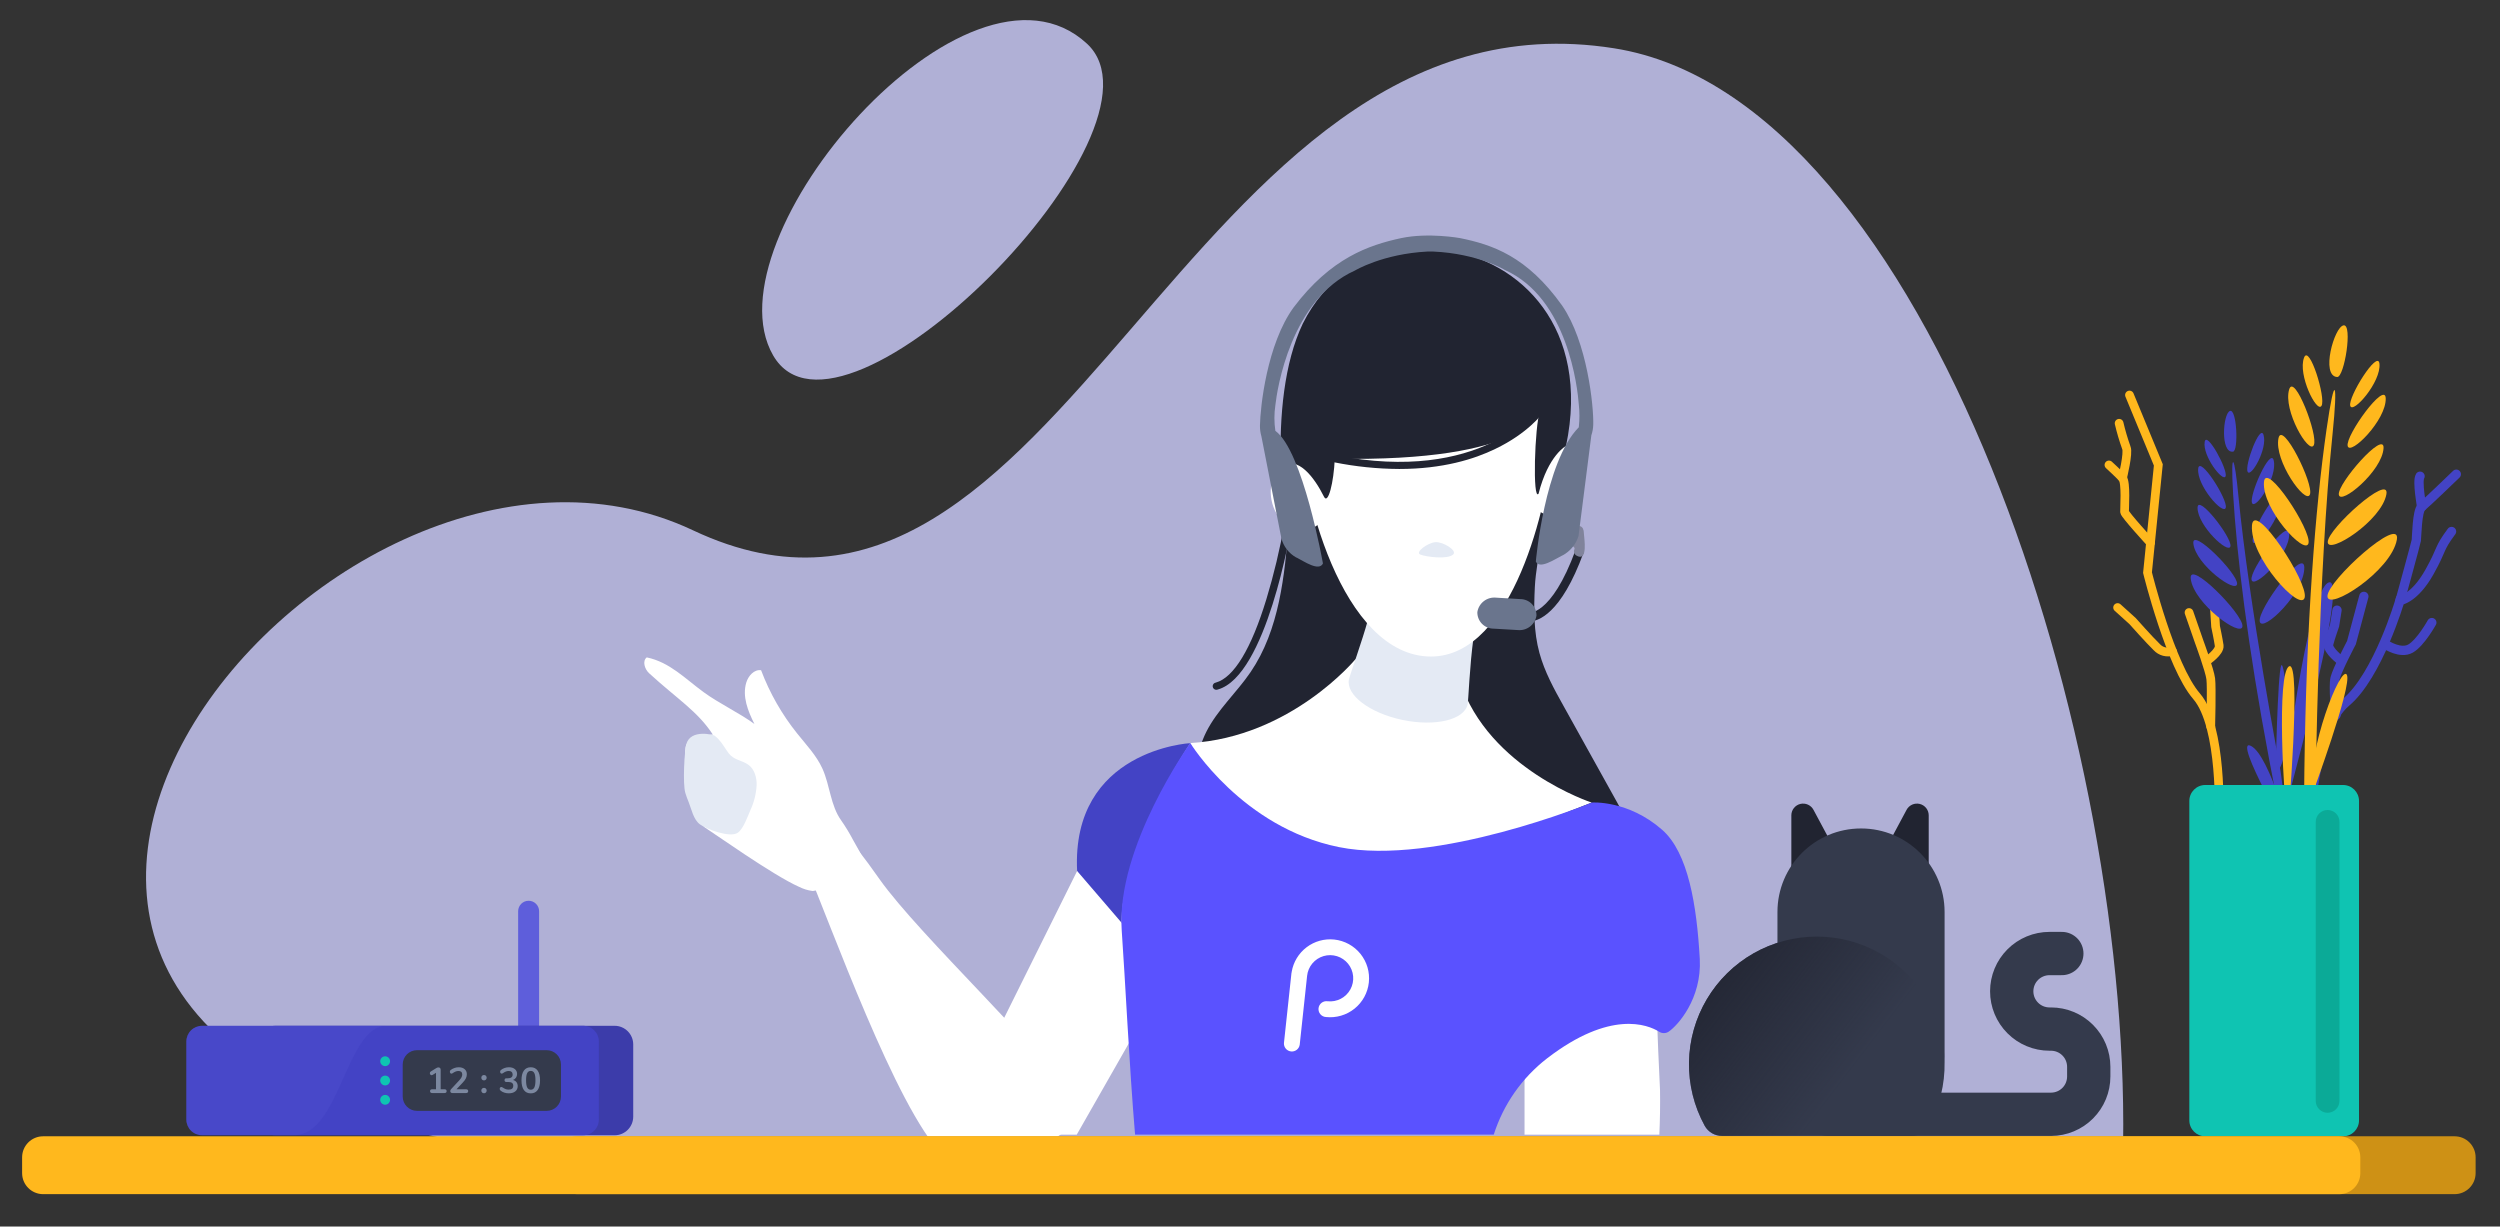 <svg width="693" height="340" viewBox="0 0 693 340" fill="none" xmlns="http://www.w3.org/2000/svg">
<rect x="0" y="0" width="693" height="340" fill="#333333" stroke="none"/>
<path opacity="0.8" d="M588.4 322.71C592.1 206.56 534.77 27.23 447.45 13.39C328 -5.54 294.68 195.43 192.1 147C89.52 98.57 -64.09 291 143.43 319.1C158.62 321.16 173.43 323.71 187.84 326.64L588.4 322.71Z" fill="#CFCFFF"/>
<path opacity="0.8" d="M301.32 12.12C327.14 36.04 233.11 131.02 214.32 98.53C195.53 66.04 268.33 -18.42 301.32 12.12Z" fill="#CFCFFF"/>
<path d="M422.6 314.53C422.6 296.98 422.6 283.35 422.6 283.35L459.91 270.52C458.37 271.06 460.14 299.97 460.16 302.19C460.22 306.3 460.16 310.41 459.97 314.53H422.6Z" fill="white"/>
<path d="M427 136.16C429.3 144.24 425.89 154.08 425.46 162.69C425.16 168.84 425.12 175.1 426.74 181.03C428.16 186.22 430.8 191.03 433.41 195.69L448.12 222.16C450.53 226.49 453.01 231.41 451.65 236.16C450.29 240.91 445.65 243.76 441.32 246.16C434.54 249.96 427.71 253.78 420.32 256.29C406.22 261.1 390.76 260.87 376.19 257.77C363.19 255.01 350.19 249.71 341.25 239.84C332.31 229.97 328.41 214.84 334.37 202.9C337.46 196.74 342.78 192.01 346.66 186.31C354.66 174.54 356.1 159.62 357.26 145.42C358.26 132.77 358.52 123.51 366.26 113.18C370.276 107.86 374.735 102.888 379.59 98.32L404.71 105.48L413.35 115.61L424.56 131.13C425.663 132.65 426.489 134.353 427 136.16V136.16Z" fill="#212431"/>
<path d="M329.91 206C329.91 206 296.91 207.82 298.58 241.46C298.58 241.46 301.05 253.01 310.94 257.95C310.94 257.93 308.42 239.58 329.91 206Z" fill="#4343C5"/>
<path d="M441.23 222.48C441.23 222.48 412.64 213.14 404.71 188.85L375.71 182.76C375.71 182.76 357.84 204.36 329.88 205.98C329.88 205.98 342.48 231.38 370.88 236.85C399.28 242.32 411 234.07 441.23 222.48Z" fill="white"/>
<path d="M337.29 191.21C337.159 191.227 337.025 191.218 336.897 191.184C336.77 191.149 336.65 191.09 336.545 191.009C336.44 190.928 336.352 190.828 336.286 190.713C336.22 190.598 336.177 190.471 336.16 190.34C336.143 190.209 336.152 190.075 336.186 189.947C336.221 189.82 336.28 189.7 336.361 189.595C336.442 189.49 336.542 189.402 336.657 189.336C336.772 189.27 336.899 189.227 337.03 189.21C342.03 187.82 346.85 179.84 351.03 166.13C353.115 159.263 354.784 152.277 356.03 145.21C356.072 144.945 356.219 144.707 356.436 144.55C356.654 144.392 356.925 144.328 357.19 144.37C357.455 144.412 357.693 144.558 357.85 144.776C358.008 144.994 358.072 145.265 358.03 145.53C357.75 147.24 351.03 187.37 337.58 191.13C337.489 191.174 337.391 191.201 337.29 191.21V191.21Z" fill="#212431"/>
<path d="M373.93 188.31C373.02 192.61 379.65 197.65 388.74 199.56C397.83 201.47 405.92 199.56 406.83 195.22C407.06 194.09 407.35 184.72 408.49 176.52C410.03 165.52 380.74 166.01 379.13 172.04C377.76 177.16 374.16 187.2 373.93 188.31Z" fill="#E4EAF4"/>
<path d="M429.87 126.64C428.58 141.31 418.34 184.7 394.43 181.86C370.52 179.02 359.24 132.32 360.26 113.22C361.28 94.12 376.42 77.38 399.93 78.38C423.44 79.38 431.88 103.64 429.87 126.64Z" fill="white"/>
<path d="M438.44 134.674C439.556 129.361 437.136 124.355 433.034 123.492C428.932 122.63 424.701 126.238 423.584 131.551C422.468 136.864 424.888 141.87 428.99 142.732C433.092 143.594 437.323 139.986 438.44 134.674Z" fill="white"/>
<path d="M362.394 146.815C366.822 145.946 369.557 140.888 368.503 135.518C367.449 130.147 363.006 126.497 358.578 127.366C354.15 128.235 351.415 133.293 352.469 138.663C353.522 144.034 357.966 147.684 362.394 146.815Z" fill="white"/>
<path d="M370 127.16C369.72 133.67 368.16 140.05 367 137.67C364.3 132.25 359.68 126.15 355.05 129.25C354.6 115.43 355.94 100.65 361.12 89.74C373.88 64.12 400.87 69.38 400.87 69.38C421.21 72.09 440.99 90.81 434.1 123.61C434.1 123.61 429.18 126.17 426.49 136.85C424.8 139.13 425.38 118.21 426.89 113.85C426.85 113.89 424 128.13 370 127.16Z" fill="#212431"/>
<path d="M387.88 130C381.801 129.968 375.739 129.345 369.78 128.14C369.545 128.066 369.345 127.908 369.219 127.695C369.093 127.483 369.05 127.232 369.099 126.99C369.147 126.748 369.283 126.532 369.481 126.385C369.679 126.237 369.924 126.168 370.17 126.19C410.69 134.19 425.89 113.52 426.04 113.31C426.194 113.096 426.427 112.952 426.688 112.909C426.948 112.866 427.215 112.927 427.43 113.08C427.641 113.234 427.784 113.465 427.827 113.723C427.87 113.981 427.81 114.246 427.66 114.46C427.5 114.69 423.59 120.09 414.45 124.46C408.67 127.27 399.93 130 387.88 130Z" fill="#212431"/>
<path d="M402.86 153.66C403.95 152.56 399.97 150.11 397.86 150.29C395.75 150.47 392.17 153.09 393.7 153.72C395.23 154.35 401.34 155.19 402.86 153.66Z" fill="#E4EAF4"/>
<path d="M423.8 172.28C426.28 172.28 432.68 170.41 438.98 153.15L436.79 152.35C429.94 171.12 423.49 169.93 423.41 169.91L422.81 172.17C423.134 172.25 423.467 172.287 423.8 172.28V172.28Z" fill="#212431"/>
<path d="M437.13 154.08C436.866 153.968 436.644 153.778 436.493 153.534C436.343 153.29 436.272 153.006 436.29 152.72C436.374 152.514 436.435 152.299 436.47 152.08C436.47 151.65 435.96 151.33 435.47 151.2C434.989 151.122 434.525 150.96 434.1 150.72C434.02 149.72 435.43 148.86 436.23 148.23C436.989 147.628 437.481 146.752 437.6 145.79C437.843 145.786 438.083 145.85 438.292 145.976C438.5 146.101 438.67 146.283 438.78 146.5C438.969 146.914 439.061 147.365 439.05 147.82C439.14 149.31 440.22 155.71 437.13 154.08Z" fill="#80839B"/>
<path d="M388.42 66C379.42 67.94 368.9 71.53 358.58 85.23C351.17 95.45 349.35 112.88 349.26 117.95C349.242 118.964 349.377 119.976 349.66 120.95L355.2 149.25C355.499 150.369 356.021 151.416 356.734 152.328C357.447 153.24 358.337 153.999 359.35 154.56H359.42C361.49 155.61 365.61 158.48 366.72 156.2C366.72 156.2 361.17 124.94 353.53 119.43C353.179 117.08 353.179 114.69 353.53 112.34C354 108 357.76 83 375.57 75C375.57 75 383.23 70.38 395.67 69.73C396.21 69.73 396.76 69.73 397.31 69.73C409.72 70.29 417.17 74.85 417.17 74.85C434.64 82.67 437.32 107.7 437.64 112.1C437.878 114.207 437.878 116.333 437.64 118.44C428.15 128.03 425.73 155.65 425.73 155.65C426.73 157.93 430.99 155.02 433.11 153.95H433.17C435.269 152.805 436.843 150.891 437.56 148.61L441.12 120.67C441.449 119.703 441.628 118.691 441.65 117.67C441.78 112.6 440.01 94.88 433.04 84.73C423.28 71 413.65 67.82 404.72 66C404.72 66 396 64.41 388.42 66Z" fill="#6A758D"/>
<path d="M414 174.26L420.69 174.65C421.907 174.78 423.128 174.438 424.1 173.693C425.071 172.949 425.719 171.859 425.91 170.65V170.65C425.922 170.053 425.815 169.459 425.594 168.904C425.374 168.349 425.045 167.843 424.627 167.417C424.209 166.99 423.71 166.651 423.159 166.42C422.609 166.189 422.017 166.07 421.42 166.07L414.74 165.67C413.523 165.54 412.302 165.882 411.33 166.627C410.359 167.371 409.711 168.461 409.52 169.67V169.67C409.507 170.267 409.613 170.861 409.832 171.417C410.051 171.972 410.378 172.479 410.796 172.906C411.213 173.334 411.711 173.674 412.261 173.906C412.812 174.138 413.403 174.259 414 174.26Z" fill="#6A758D"/>
<path d="M262.27 314.53L298.58 241.44L323.57 270.52L298.47 314.53H262.27Z" fill="white"/>
<path d="M462.52 286C462.133 286.248 461.684 286.379 461.225 286.379C460.766 286.379 460.316 286.248 459.93 286C456.72 284 446.36 279.91 428.86 293.37C421.898 298.752 416.74 306.125 414.07 314.51H314.64C313.05 295.74 311.87 270.86 310.94 257.91C309.3 234.82 329.94 205.96 329.94 205.96C329.94 205.96 344.3 229.41 371.17 234.82C398.04 240.23 441.26 222.46 441.26 222.46C441.26 222.46 451.26 221.71 460.74 230.01C468 236.36 470.35 251.01 471.18 265.84C471.76 276.85 465.06 284.3 462.52 286Z" fill="#5A52FF"/>
<path d="M615.12 226.61C615.12 226.61 616.12 201.37 608.89 193C601.66 184.63 595.29 158.73 595.29 158.73L598.29 128.87L590.29 109.5" stroke="#FFB81D" stroke-width="2.42" stroke-miterlimit="10" stroke-linecap="round"/>
<path d="M612.82 201.43C612.82 201.43 613.11 190.51 612.82 188.16C612.53 185.81 609.62 177.91 609.62 177.91L606.8 169.79" stroke="#FFB81D" stroke-width="2.42" stroke-miterlimit="10" stroke-linecap="round"/>
<path d="M611.72 183.21C611.72 183.21 615.41 180.71 615.16 178.95C614.91 177.19 614.16 173.67 614.16 173.67L613.67 165.67" stroke="#FFB81D" stroke-width="2.42" stroke-miterlimit="10" stroke-linecap="round"/>
<path d="M596.12 150.45C596.12 150.45 588.98 142.67 588.93 141.89C588.88 141.11 589.42 133.67 588.36 132.51C587.3 131.35 584.6 128.88 584.6 128.88" stroke="#FFB81D" stroke-width="2.42" stroke-miterlimit="10" stroke-linecap="round"/>
<path d="M602.21 180.55C601.452 180.79 600.641 180.809 599.873 180.605C599.104 180.402 598.41 179.984 597.87 179.4C595.8 177.4 591.15 172.16 591.15 172.16L587 168.41" stroke="#FFB81D" stroke-width="2.42" stroke-miterlimit="10" stroke-linecap="round"/>
<path d="M588.36 132.51C588.36 132.51 590.08 125.51 589.42 124.12C588.626 121.896 587.958 119.629 587.42 117.33" stroke="#FFB81D" stroke-width="2.42" stroke-miterlimit="10" stroke-linecap="round"/>
<path d="M640.31 227.41C640.31 227.41 641.43 202.14 650.31 194.67C659.19 187.2 665.26 166.47 665.26 166.47C665.26 166.47 669.33 165.97 673.49 158.47C677.15 151.92 675.82 152.38 679.57 147.33" stroke="#4343C5" stroke-width="2.58" stroke-miterlimit="10" stroke-linecap="round"/>
<path d="M647.54 198.24C647.54 198.24 646.73 190.3 647.29 187.99C647.85 185.68 651.82 178.15 651.82 178.15L655.26 165.32" stroke="#4343C5" stroke-width="2.58" stroke-miterlimit="10" stroke-linecap="round"/>
<path d="M649 183.18C649 183.18 645.06 180.26 645.5 178.53C645.94 176.8 647.14 173.39 647.14 173.39L647.82 169.14" stroke="#4343C5" stroke-width="2.58" stroke-miterlimit="10" stroke-linecap="round"/>
<path d="M665.3 166.47C665.3 166.47 669.68 150.56 669.8 149.78C669.92 149 669.99 141.54 671.29 140.5C672.59 139.46 680.89 131.45 680.89 131.45" stroke="#4343C5" stroke-width="2.58" stroke-miterlimit="10" stroke-linecap="round"/>
<path d="M661.39 178.7C661.39 178.7 665.39 181.36 668.18 179.79C670.97 178.22 674.1 172.58 674.1 172.58" stroke="#4343C5" stroke-width="2.58" stroke-miterlimit="10" stroke-linecap="round"/>
<path d="M671.29 140.5C671.29 140.5 669.98 133.27 670.84 132.01" stroke="#4343C5" stroke-width="2.58" stroke-miterlimit="10" stroke-linecap="round"/>
<path d="M632.48 227.84C632.48 227.84 651.48 159.77 645.6 161.43C639.72 163.09 632.64 217 632.48 227.84Z" fill="#4343C5"/>
<path d="M640.79 220.66C640.79 220.66 652.15 189.92 650.54 187.04C648.93 184.16 639.57 207.57 640.79 220.66Z" fill="#FFB81D"/>
<path d="M632.16 213.65C632.16 213.65 623.46 168.17 620.46 137.23C619.46 126.46 618.26 123.8 619.02 136.95C620.02 153.86 623.02 178.83 629.02 210.59C639.71 267.05 632.16 213.65 632.16 213.65Z" fill="#4343C5"/>
<path d="M608 150.71C608.68 156.55 619.93 164.71 620.12 161.84C620.31 158.97 607.41 146 608 150.71Z" fill="#4343C5"/>
<path d="M609.16 140.75C609.16 145.75 617.82 153.8 618.28 151.41C618.74 149.02 609.18 136.74 609.16 140.75Z" fill="#4343C5"/>
<path d="M609.34 129.9C608.87 134.62 616.34 142.96 616.98 140.74C617.62 138.52 609.71 126.12 609.34 129.9Z" fill="#4343C5"/>
<path d="M611.14 122.48C610.48 126.41 616.27 133.83 616.93 132.01C617.59 130.19 611.67 119.33 611.14 122.48Z" fill="#4343C5"/>
<path d="M634.56 148C634.7 153.88 624.71 163.51 624.13 160.72C623.55 157.93 634.44 143.32 634.56 148Z" fill="#4343C5"/>
<path d="M607.27 160.42C608.08 167.33 621.39 176.96 621.61 173.59C621.83 170.22 606.63 154.89 607.27 160.42Z" fill="#4343C5"/>
<path d="M638.75 157.25C638.92 164.2 627.1 175.6 626.4 172.3C625.7 169 638.61 151.68 638.75 157.25Z" fill="#4343C5"/>
<path d="M632 138.34C632.72 143.34 625.26 152.47 624.47 150.17C623.68 147.87 631.38 134.36 632 138.34Z" fill="#4343C5"/>
<path d="M630.27 127.61C631.39 132.22 625.17 141.53 624.27 139.43C623.37 137.33 629.37 123.93 630.27 127.61Z" fill="#4343C5"/>
<path d="M627.44 120.53C628.65 124.33 623.96 132.53 623.05 130.78C622.14 129.03 626.48 117.48 627.44 120.53Z" fill="#4343C5"/>
<path d="M619 125.2C620.56 124.99 620.07 113.2 618.13 113.92C616.19 114.64 615.43 125.69 619 125.2Z" fill="#4343C5"/>
<path d="M635.57 233.54C635.57 233.54 629.22 209.32 623.93 206.75C618.64 204.18 635.57 233.54 635.57 233.54Z" fill="#4343C5"/>
<path d="M630.78 214.51C636.37 209.65 633.33 182.14 632.34 184.51C631.35 186.88 630.78 214.51 630.78 214.51Z" fill="#4343C5"/>
<path d="M641.9 218.44C641.9 218.44 642.54 159.36 646.62 119.91C648.04 106.18 647.27 102.57 644.89 119.21C641.83 140.6 639.3 172.59 638.77 213.82C637.83 287.13 641.9 218.44 641.9 218.44Z" fill="#FFB81D"/>
<path d="M627.57 133.61C626.95 141.09 638.95 154.11 639.91 150.61C640.87 147.11 628.07 127.62 627.57 133.61Z" fill="#FFB81D"/>
<path d="M631.6 121.46C630.3 127.72 639.12 139.97 640.3 137.1C641.48 134.23 632.64 116.45 631.6 121.46Z" fill="#FFB81D"/>
<path d="M634.56 107.93C632.79 113.72 640.01 126.04 641.37 123.43C642.73 120.82 636 103.3 634.56 107.93Z" fill="#FFB81D"/>
<path d="M638.69 99.12C636.87 103.87 642.23 114.61 643.52 112.5C644.81 110.39 640.15 95.32 638.69 99.12Z" fill="#FFB81D"/>
<path d="M661.51 137C660.21 144.39 645.27 153.91 645.25 150.26C645.23 146.61 662.56 131.07 661.51 137Z" fill="#FFB81D"/>
<path d="M624.25 145.58C623.51 154.43 637.72 169.83 638.85 165.67C639.98 161.51 624.85 138.5 624.25 145.58Z" fill="#FFB81D"/>
<path d="M664.41 149.58C662.87 158.32 645.2 169.58 645.17 165.27C645.14 160.96 665.65 142.58 664.41 149.58Z" fill="#FFB81D"/>
<path d="M660.72 124.21C660.38 130.6 648.72 140.21 648.32 137.11C647.92 134.01 661 119.1 660.72 124.21Z" fill="#FFB81D"/>
<path d="M661.32 110.38C661.55 116.43 651.42 126.49 650.77 123.62C650.12 120.75 661.13 105.54 661.32 110.38Z" fill="#FFB81D"/>
<path d="M659.58 100.8C660.12 105.86 652.2 114.87 651.49 112.51C650.78 110.15 659.14 96.75 659.58 100.8Z" fill="#FFB81D"/>
<path d="M647.86 104.51C649.86 104.64 652.24 89.74 649.63 90.19C647.02 90.64 643.25 104.21 647.86 104.51Z" fill="#FFB81D"/>
<path d="M634.17 228.54C634.17 228.54 638.07 182.94 634.55 184.7C631.03 186.46 633 221.63 634.17 228.54Z" fill="#FFB81D"/>
<path d="M649.49 217.6H611.31C608.863 217.6 606.88 219.583 606.88 222.03V310.56C606.88 313.007 608.863 314.99 611.31 314.99H649.49C651.937 314.99 653.92 313.007 653.92 310.56V222.03C653.92 219.583 651.937 217.6 649.49 217.6Z" fill="#0FC4B2"/>
<path d="M648.5 227.82C648.5 226.003 647.027 224.53 645.21 224.53C643.393 224.53 641.92 226.003 641.92 227.82V305.17C641.92 306.987 643.393 308.46 645.21 308.46C647.027 308.46 648.5 306.987 648.5 305.17V227.82Z" fill="#0BAA97"/>
<path d="M149.44 252.6C149.44 250.993 148.139 249.69 146.535 249.69C144.931 249.69 143.63 250.993 143.63 252.6V287.57C143.63 289.177 144.931 290.48 146.535 290.48C148.139 290.48 149.44 289.177 149.44 287.57V252.6Z" fill="#5E5EDB"/>
<path d="M170.36 284.35H76.36C73.505 284.35 71.19 286.665 71.19 289.52V309.53C71.19 312.385 73.505 314.7 76.36 314.7H170.36C173.215 314.7 175.53 312.385 175.53 309.53V289.52C175.53 286.665 173.215 284.35 170.36 284.35Z" fill="#3C3CAA"/>
<path d="M161.65 314.69H56C54.847 314.687 53.742 314.228 52.927 313.413C52.112 312.598 51.653 311.493 51.65 310.34V288.7C51.653 287.547 52.112 286.442 52.927 285.627C53.742 284.812 54.847 284.353 56 284.35H161.65C162.804 284.35 163.91 284.808 164.726 285.624C165.542 286.44 166 287.546 166 288.7V310.34C166 311.494 165.542 312.6 164.726 313.416C163.91 314.232 162.804 314.69 161.65 314.69V314.69Z" fill="#4343C5"/>
<path opacity="0.2" d="M81.48 314.69C94.33 314.69 95.84 284.35 107.18 284.35H56C54.847 284.353 53.742 284.812 52.927 285.627C52.112 286.442 51.653 287.547 51.65 288.7V310.34C51.653 311.493 52.112 312.598 52.927 313.413C53.742 314.228 54.847 314.687 56 314.69H81.48Z" fill="#5E5EDB"/>
<path d="M106.76 306.23C107.511 306.23 108.12 305.621 108.12 304.87C108.12 304.119 107.511 303.51 106.76 303.51C106.009 303.51 105.4 304.119 105.4 304.87C105.4 305.621 106.009 306.23 106.76 306.23Z" fill="#0FC4B2"/>
<path d="M106.76 300.88C107.511 300.88 108.12 300.271 108.12 299.52C108.12 298.769 107.511 298.16 106.76 298.16C106.009 298.16 105.4 298.769 105.4 299.52C105.4 300.271 106.009 300.88 106.76 300.88Z" fill="#0FC4B2"/>
<path d="M106.76 295.53C107.511 295.53 108.12 294.921 108.12 294.17C108.12 293.419 107.511 292.81 106.76 292.81C106.009 292.81 105.4 293.419 105.4 294.17C105.4 294.921 106.009 295.53 106.76 295.53Z" fill="#0FC4B2"/>
<path d="M151.53 291.11H115.6C113.407 291.11 111.63 292.887 111.63 295.08V303.96C111.63 306.153 113.407 307.93 115.6 307.93H151.53C153.723 307.93 155.5 306.153 155.5 303.96V295.08C155.5 292.887 153.723 291.11 151.53 291.11Z" fill="#343A4C"/>
<path d="M123.205 301.949C123.605 301.949 123.806 302.119 123.806 302.459C123.806 302.813 123.605 302.99 123.205 302.99H119.822C119.415 302.99 119.211 302.813 119.211 302.459C119.211 302.119 119.415 301.949 119.822 301.949H120.863V297.384L119.902 297.975C119.808 298.028 119.725 298.055 119.651 298.055C119.511 298.055 119.391 297.995 119.291 297.875C119.198 297.755 119.151 297.621 119.151 297.474C119.151 297.281 119.238 297.131 119.411 297.024L120.963 296.063C121.163 295.943 121.353 295.883 121.533 295.883C121.72 295.883 121.87 295.94 121.984 296.053C122.097 296.167 122.154 296.323 122.154 296.524V301.949H123.205ZM129.177 301.949C129.577 301.949 129.778 302.119 129.778 302.459C129.778 302.813 129.577 302.99 129.177 302.99H125.373C125.2 302.99 125.063 302.94 124.963 302.84C124.863 302.733 124.813 302.603 124.813 302.449C124.813 302.249 124.889 302.069 125.043 301.909L127.325 299.456C127.606 299.149 127.809 298.869 127.936 298.616C128.069 298.355 128.136 298.098 128.136 297.845C128.136 297.531 128.046 297.291 127.866 297.124C127.686 296.957 127.429 296.874 127.095 296.874C126.821 296.874 126.554 296.927 126.294 297.034C126.041 297.134 125.784 297.274 125.523 297.454C125.457 297.501 125.39 297.541 125.323 297.575C125.256 297.601 125.19 297.615 125.123 297.615C125.01 297.615 124.909 297.561 124.823 297.454C124.743 297.348 124.703 297.221 124.703 297.074C124.703 296.974 124.719 296.887 124.753 296.814C124.793 296.74 124.853 296.67 124.933 296.604C125.226 296.37 125.57 296.187 125.964 296.053C126.358 295.913 126.751 295.843 127.145 295.843C127.832 295.843 128.38 296.016 128.787 296.363C129.2 296.71 129.407 297.178 129.407 297.765C129.407 298.172 129.321 298.556 129.147 298.916C128.974 299.27 128.68 299.667 128.266 300.107L126.534 301.949H129.177ZM134.163 299.486C133.949 299.486 133.772 299.416 133.632 299.276C133.492 299.129 133.422 298.949 133.422 298.736C133.422 298.522 133.492 298.345 133.632 298.205C133.772 298.065 133.949 297.995 134.163 297.995C134.376 297.995 134.553 298.065 134.693 298.205C134.833 298.345 134.903 298.522 134.903 298.736C134.903 298.949 134.833 299.129 134.693 299.276C134.553 299.416 134.376 299.486 134.163 299.486ZM134.163 303.05C133.949 303.05 133.772 302.98 133.632 302.84C133.492 302.693 133.422 302.513 133.422 302.299C133.422 302.086 133.492 301.909 133.632 301.769C133.772 301.622 133.949 301.549 134.163 301.549C134.376 301.549 134.553 301.622 134.693 301.769C134.833 301.909 134.903 302.086 134.903 302.299C134.903 302.513 134.833 302.693 134.693 302.84C134.553 302.98 134.376 303.05 134.163 303.05ZM142.206 299.366C142.627 299.473 142.947 299.677 143.167 299.977C143.394 300.271 143.507 300.638 143.507 301.078C143.507 301.685 143.284 302.169 142.837 302.53C142.39 302.89 141.786 303.07 141.025 303.07C140.591 303.07 140.174 303.003 139.774 302.87C139.373 302.736 139.033 302.55 138.753 302.309C138.599 302.176 138.522 302.019 138.522 301.839C138.522 301.692 138.562 301.569 138.643 301.468C138.729 301.362 138.829 301.308 138.943 301.308C139.01 301.308 139.07 301.322 139.123 301.348C139.176 301.368 139.25 301.405 139.343 301.458C139.624 301.645 139.89 301.789 140.144 301.889C140.398 301.989 140.675 302.039 140.975 302.039C141.415 302.039 141.742 301.952 141.956 301.779C142.169 301.599 142.276 301.328 142.276 300.968C142.276 300.614 142.163 300.354 141.936 300.187C141.716 300.014 141.372 299.927 140.905 299.927H140.334C140.181 299.927 140.061 299.877 139.974 299.777C139.894 299.67 139.854 299.55 139.854 299.416C139.854 299.276 139.894 299.156 139.974 299.056C140.061 298.956 140.181 298.906 140.334 298.906H140.735C141.649 298.906 142.106 298.562 142.106 297.875C142.106 297.555 142.009 297.308 141.816 297.134C141.622 296.961 141.355 296.874 141.015 296.874C140.528 296.874 140.007 297.067 139.453 297.454C139.36 297.508 139.287 297.548 139.233 297.575C139.18 297.595 139.12 297.605 139.053 297.605C138.94 297.605 138.839 297.555 138.753 297.454C138.673 297.348 138.633 297.221 138.633 297.074C138.633 296.974 138.649 296.891 138.683 296.824C138.723 296.75 138.783 296.677 138.863 296.604C139.143 296.37 139.477 296.187 139.864 296.053C140.257 295.913 140.658 295.843 141.065 295.843C141.759 295.843 142.31 296.013 142.717 296.353C143.13 296.694 143.337 297.147 143.337 297.715C143.331 298.102 143.227 298.442 143.027 298.736C142.833 299.023 142.56 299.233 142.206 299.366ZM147.127 303.08C146.293 303.08 145.656 302.773 145.215 302.159C144.775 301.539 144.555 300.638 144.555 299.456C144.555 298.282 144.775 297.388 145.215 296.774C145.656 296.153 146.293 295.843 147.127 295.843C147.961 295.843 148.599 296.153 149.039 296.774C149.479 297.388 149.7 298.282 149.7 299.456C149.7 300.631 149.479 301.529 149.039 302.149C148.599 302.77 147.961 303.08 147.127 303.08ZM147.127 302.069C147.581 302.069 147.911 301.862 148.118 301.448C148.325 301.028 148.428 300.364 148.428 299.456C148.428 298.542 148.325 297.882 148.118 297.474C147.911 297.061 147.581 296.854 147.127 296.854C146.673 296.854 146.343 297.061 146.136 297.474C145.929 297.888 145.826 298.549 145.826 299.456C145.826 300.364 145.929 301.028 146.136 301.448C146.343 301.862 146.673 302.069 147.127 302.069Z" fill="#7C88A0"/>
<path d="M369.86 260.44C367.125 260.152 364.384 260.916 362.192 262.576C360 264.237 358.523 266.669 358.06 269.38C358.06 269.48 358.06 269.57 358 269.66L355.91 289.14C355.876 289.705 356.061 290.261 356.426 290.693C356.791 291.125 357.308 291.4 357.871 291.46C358.433 291.521 358.997 291.362 359.446 291.018C359.895 290.673 360.193 290.169 360.28 289.61L362.33 270.5C362.464 269.239 362.969 268.046 363.781 267.072C364.593 266.098 365.676 265.387 366.892 265.028C368.108 264.67 369.404 264.68 370.614 265.058C371.825 265.436 372.896 266.164 373.692 267.151C374.489 268.138 374.975 269.338 375.088 270.601C375.202 271.864 374.939 273.133 374.332 274.246C373.724 275.359 372.801 276.267 371.677 276.856C370.554 277.444 369.281 277.685 368.02 277.55C367.726 277.504 367.426 277.519 367.137 277.593C366.849 277.666 366.579 277.798 366.343 277.979C366.107 278.16 365.91 278.388 365.764 278.647C365.619 278.907 365.527 279.193 365.496 279.489C365.464 279.785 365.492 280.084 365.579 280.368C365.667 280.653 365.81 280.917 366.003 281.144C366.195 281.371 366.431 281.557 366.697 281.691C366.963 281.824 367.253 281.902 367.55 281.92C370.398 282.226 373.252 281.389 375.483 279.591C377.713 277.794 379.139 275.183 379.445 272.335C379.751 269.487 378.914 266.633 377.116 264.402C375.319 262.172 372.708 260.746 369.86 260.44Z" fill="white"/>
<path d="M511.08 240.13L502.7 224.49C502.359 223.846 501.811 223.335 501.145 223.039C500.48 222.743 499.734 222.678 499.027 222.855C498.32 223.033 497.693 223.442 497.246 224.017C496.799 224.593 496.557 225.301 496.56 226.03V258.54L511.08 240.13Z" fill="#212431"/>
<path d="M520.13 240.13L528.5 224.49C528.841 223.846 529.389 223.335 530.055 223.039C530.72 222.743 531.466 222.678 532.173 222.855C532.88 223.033 533.507 223.442 533.954 224.017C534.401 224.593 534.643 225.301 534.64 226.03V258.54L520.13 240.13Z" fill="#212431"/>
<path d="M515.88 229.65H515.87C503.079 229.65 492.71 240.019 492.71 252.81V291.74C492.71 304.531 503.079 314.9 515.87 314.9H515.88C528.671 314.9 539.04 304.531 539.04 291.74V252.81C539.04 240.019 528.671 229.65 515.88 229.65Z" fill="#343A4C"/>
<path d="M534.7 312.05C537.651 306.654 539.146 300.584 539.04 294.435C538.933 288.286 537.228 282.271 534.091 276.981C530.955 271.691 526.496 267.309 521.152 264.265C515.809 261.221 509.765 259.62 503.615 259.62C497.465 259.62 491.421 261.221 486.078 264.265C480.734 267.309 476.275 271.691 473.139 276.981C470.002 282.271 468.297 288.286 468.19 294.435C468.084 300.584 469.579 306.654 472.53 312.05C473.006 312.912 473.706 313.63 474.556 314.128C475.406 314.626 476.375 314.886 477.36 314.88H529.85C530.837 314.884 531.808 314.624 532.661 314.126C533.514 313.629 534.218 312.912 534.7 312.05V312.05Z" fill="#343A4C"/>
<path d="M506.76 308.88H568.57C571.34 308.869 573.993 307.762 575.948 305.799C577.902 303.837 579 301.18 579 298.41V295.73C579 294.355 578.729 292.994 578.203 291.723C577.677 290.453 576.906 289.299 575.933 288.327C574.961 287.354 573.807 286.583 572.537 286.057C571.266 285.531 569.905 285.26 568.53 285.26H568.12C565.343 285.26 562.68 284.157 560.717 282.193C558.753 280.23 557.65 277.567 557.65 274.79V274.79C557.65 272.013 558.753 269.35 560.717 267.387C562.68 265.423 565.343 264.32 568.12 264.32H571.54" stroke="#343A4C" stroke-width="12" stroke-miterlimit="10" stroke-linecap="round"/>
<path d="M534.7 312.05C537.651 306.654 539.146 300.584 539.04 294.435C538.933 288.286 537.228 282.271 534.091 276.981C530.955 271.691 526.496 267.309 521.152 264.265C515.809 261.221 509.765 259.62 503.615 259.62C497.465 259.62 491.421 261.221 486.078 264.265C480.734 267.309 476.275 271.691 473.139 276.981C470.002 282.271 468.297 288.286 468.19 294.435C468.084 300.584 469.579 306.654 472.53 312.05C473.006 312.912 473.706 313.63 474.556 314.128C475.406 314.626 476.375 314.886 477.36 314.88H529.85C530.837 314.884 531.808 314.624 532.661 314.126C533.514 313.629 534.218 312.912 534.7 312.05V312.05Z" fill="url(#paint0_linear)"/>
<path d="M230.62 226.8C235.319 232.203 239.726 237.855 243.82 243.73C254.87 259.34 289.63 291.64 301.03 308.6C301.03 308.6 274.95 333.97 261.19 320.06C248.4 307.13 230.31 256.34 223.27 239.81C223.27 239.81 217.72 226.85 230.62 226.8Z" fill="white"/>
<path d="M680.41 314.98H160.07C156.85 314.98 154.24 317.59 154.24 320.81V325.19C154.24 328.41 156.85 331.02 160.07 331.02H680.41C683.63 331.02 686.24 328.41 686.24 325.19V320.81C686.24 317.59 683.63 314.98 680.41 314.98Z" fill="#CE9115"/>
<path d="M648.45 314.98H11.96C8.74 314.98 6.13 317.59 6.13 320.81V325.19C6.13 328.41 8.74 331.02 11.96 331.02H648.45C651.67 331.02 654.28 328.41 654.28 325.19V320.81C654.28 317.59 651.67 314.98 648.45 314.98Z" fill="#FFB81D"/>
<path d="M236.44 232.78C235.472 230.937 234.39 229.157 233.2 227.45C230.2 223.31 230.09 217.72 227.97 213.05C226.31 209.39 223.46 206.44 220.97 203.31C216.735 198.03 213.36 192.113 210.97 185.78C209.05 185.51 207.43 187.34 206.87 189.2C205.71 193.03 207.32 197.11 209.12 200.68C204.86 197.57 199.31 194.99 195.05 191.87C189.8 188.03 185.64 183.56 179.28 182.23C177.99 183.23 178.71 185.5 179.92 186.61C187.75 193.78 193.38 197.15 197.59 203.61C195.69 203.75 191 204.86 190.16 206.61C189.83 207.28 189.43 216.61 191.16 220C191.56 220.75 194.38 228.74 195.35 229.35C197.35 230.6 214.45 242.74 221.5 245.83C222.664 246.418 223.918 246.806 225.21 246.98C226.34 247.08 236.21 243.58 239.48 241.05C240.7 240.07 238.59 236.6 236.44 232.78Z" fill="white"/>
<path d="M199.17 204.91C198.831 204.544 198.459 204.21 198.06 203.91C197.75 203.68 191.5 202.05 190.27 206.2C189.75 207.96 189.2 217.15 189.97 219.79C190.233 220.652 190.541 221.499 190.89 222.33C191.69 224.33 192.21 227.18 194.03 228.52C195.85 229.86 202.37 232.32 204.51 230.84C206.09 229.74 207.27 226.27 208.02 224.55C209.028 222.374 209.612 220.025 209.74 217.63C209.8 215.63 209.18 213.24 207.46 212C205.74 210.76 203.46 210.71 202.04 208.87C201 207.51 200.31 206.13 199.17 204.91Z" fill="#E4EAF4"/>
<defs>
<linearGradient id="paint0_linear" x1="466.1" y1="264.77" x2="511.38" y2="299.41" gradientUnits="userSpaceOnUse">
<stop offset="0.05" stop-color="#212431"/>
<stop offset="1" stop-color="#212431" stop-opacity="0"/>
</linearGradient>
</defs>
</svg>
